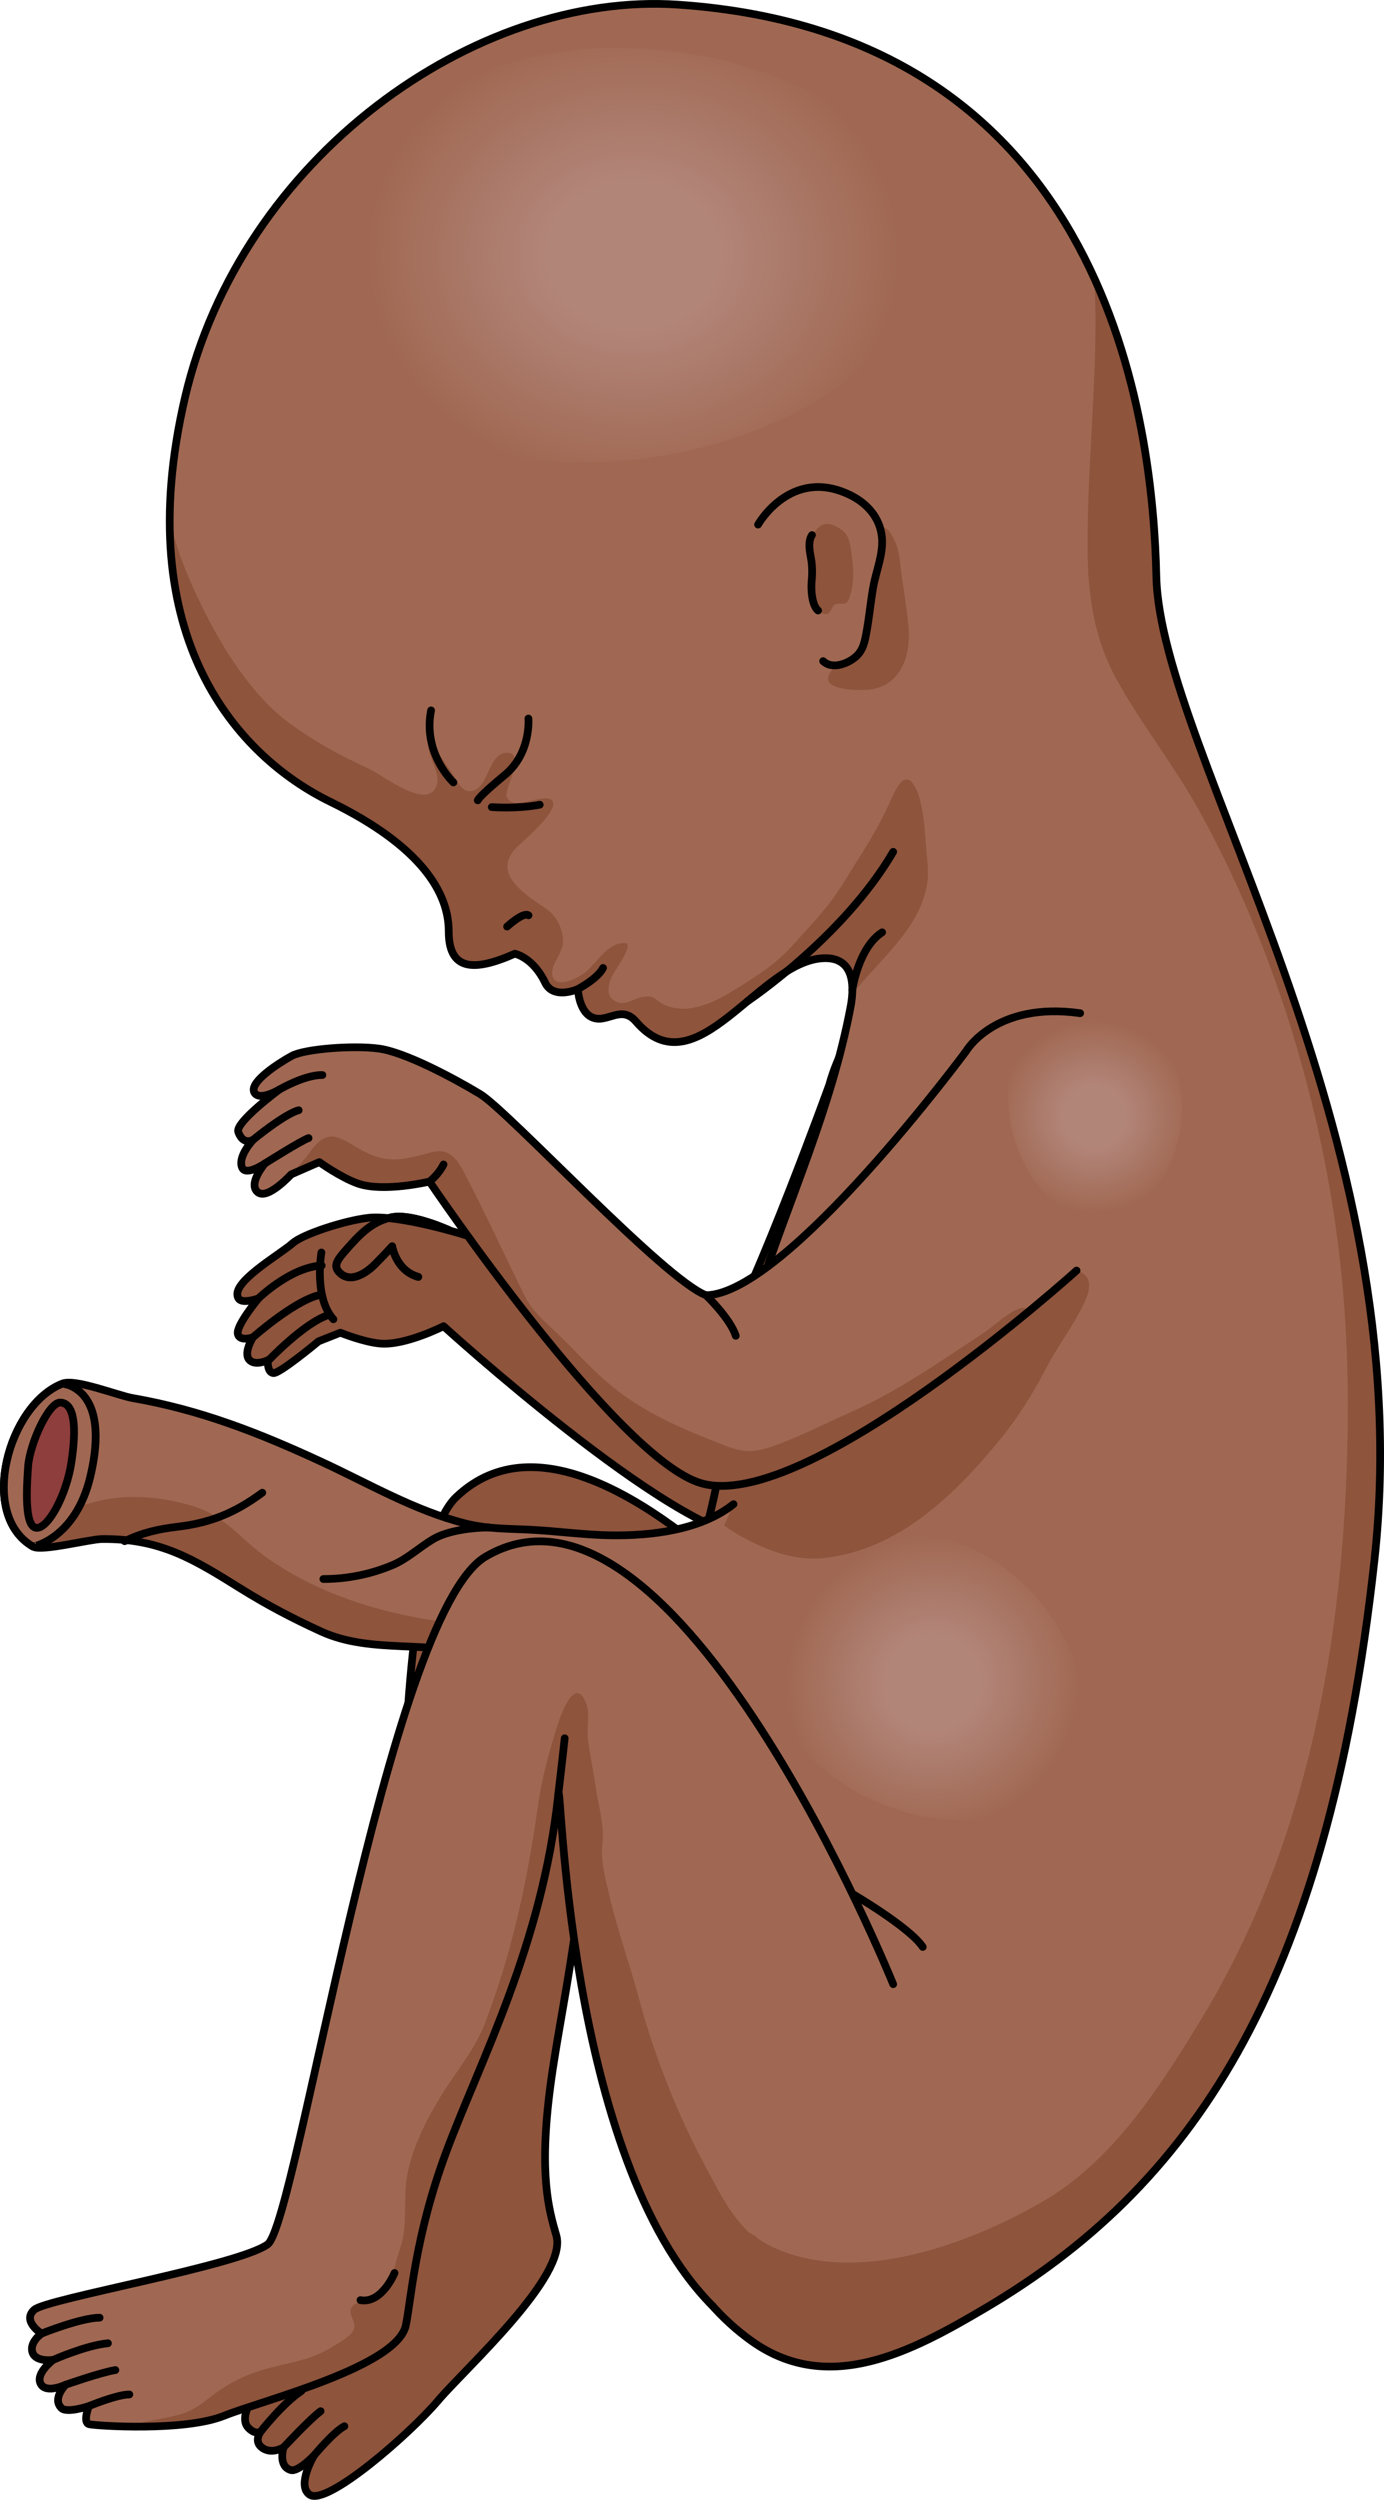 <?xml version="1.0" encoding="utf-8"?>
<!-- Generator: Adobe Illustrator 26.3.1, SVG Export Plug-In . SVG Version: 6.00 Build 0)  -->
<svg version="1.1" id="Camada_1" xmlns="http://www.w3.org/2000/svg" xmlns:xlink="http://www.w3.org/1999/xlink" x="0px" y="0px"
	 width="134.722px" height="243.183px" viewBox="0 0 134.722 243.183" enable-background="new 0 0 134.722 243.183"
	 xml:space="preserve">
<g>
	<g>
		<path fill="#8E543C" d="M100.217,115.424c-2.637,7.975-7.18,15.392-12.152,22.105c-3.123,4.22-8.646,12.378-14.762,12.081
			c-7.904-0.372-30.125-20.597-30.125-20.597s-3.777,1.926-6.217,1.684c-1.658-0.164-3.828-1.051-3.828-1.051l-2.121,0.837
			c0,0-3.791,3.163-4.406,3.093c-0.629-0.083-0.535-1.253-0.535-1.253s-1.281,0.618-1.834-0.072
			c-0.545-0.694,0.387-2.156,0.387-2.156s-1.314,0.471-1.476-0.347c-0.162-0.825,2.01-3.436,2.01-3.436s-1.539,0.553-1.912,0.037
			c-1.074-1.458,3.998-4.289,5.252-5.419c0.986-0.871,5.109-2.222,7.438-2.467c2.328-0.24,7.057,0.961,9.807,1.822
			c2.842,0.899,20.248,10.74,24.209,11.218c3.91-6.985,10.789-26.016,10.789-26.016s1.49-5.987,5.502-8.222"/>
		
			<path fill="none" stroke="#000000" stroke-width="0.75" stroke-linecap="round" stroke-linejoin="round" stroke-miterlimit="10" d="
			M31.287,121.841c-0.02,0.136-0.74,4.379,1.166,6.497"/>
		
			<path fill="none" stroke="#000000" stroke-width="0.75" stroke-linecap="round" stroke-linejoin="round" stroke-miterlimit="10" d="
			M100.217,115.424c-2.637,7.975-7.18,15.392-12.152,22.105c-3.123,4.22-8.646,12.378-14.762,12.081
			c-7.904-0.372-30.125-20.597-30.125-20.597s-3.777,1.926-6.217,1.684c-1.658-0.164-3.828-1.051-3.828-1.051l-2.121,0.837
			c0,0-3.791,3.163-4.406,3.093c-0.629-0.083-0.535-1.253-0.535-1.253s-1.281,0.618-1.834-0.072
			c-0.545-0.694,0.387-2.156,0.387-2.156s-1.314,0.471-1.476-0.347c-0.162-0.825,2.01-3.436,2.01-3.436s-1.539,0.553-1.912,0.037
			c-1.074-1.458,3.998-4.289,5.252-5.419c0.986-0.871,5.109-2.222,7.438-2.467c2.328-0.24,7.057,0.961,9.807,1.822
			c2.842,0.899,20.248,10.74,24.209,11.218c3.91-6.985,10.789-26.016,10.789-26.016s1.49-5.987,5.502-8.222"/>
		<g>
			
				<path fill="none" stroke="#000000" stroke-width="0.75" stroke-linecap="round" stroke-linejoin="round" stroke-miterlimit="10" d="
				M43.744,119.681c0,0-3.689-1.706-5.68-1.254c-1.99,0.45-3.18,1.825-4.246,3.014c-1.066,1.194-1.5,1.777-0.592,2.51
				c0.91,0.731,2.242,0.07,3.258-0.942c1.016-1.018,1.689-1.772,1.689-1.772s0.373,2.372,2.543,2.98"/>
			
				<path fill="none" stroke="#000000" stroke-width="0.75" stroke-linecap="round" stroke-linejoin="round" stroke-miterlimit="10" d="
				M43.744,119.681c0,0-3.689-1.706-5.68-1.254c-1.99,0.45-3.18,1.825-4.246,3.014c-1.066,1.194-1.5,1.777-0.592,2.51
				c0.91,0.731,2.242,0.07,3.258-0.942c1.016-1.018,1.689-1.772,1.689-1.772s0.373,2.372,2.543,2.98"/>
		</g>
		
			<path fill="none" stroke="#000000" stroke-width="0.75" stroke-linecap="round" stroke-linejoin="round" stroke-miterlimit="10" d="
			M26.066,132.415c0,0,3.539-3.749,5.912-4.488"/>
		
			<path fill="none" stroke="#000000" stroke-width="0.75" stroke-linecap="round" stroke-linejoin="round" stroke-miterlimit="10" d="
			M24.623,130.094c0,0,3.879-3.442,6.352-4.084"/>
		
			<path fill="none" stroke="#000000" stroke-width="0.75" stroke-linecap="round" stroke-linejoin="round" stroke-miterlimit="10" d="
			M25.156,126.31c0,0,3.131-3.053,6.16-3.195"/>
	</g>
	<g>
		<g>
			<path fill="#8E543C" d="M92.367,177.338c0,0-32.377-46.474-47.945-31.718c-8.061,7.636-4.291,68.028-5.84,71.198
				c-1.557,3.18-14.48,13.417-15.051,14.956c-0.57,1.552,0.598,2.411,0.598,2.411s-0.672,1.309,0.078,2.03
				c0.746,0.72,1.191,0.3,1.191,0.3s-0.797,1,0.182,1.647c0.918,0.609,2.023-0.081,2.023-0.081s-0.57,1.82,0.695,2.204
				c0.715,0.222,2.271-1.418,2.271-1.418s-1.98,2.747-0.434,3.813c1.51,1.039,9.795-5.949,12.49-9.127
				c2.682-3.168,12.672-12.125,11.529-16.081c-0.703-2.448-1.734-5.857-0.572-14.604c1.242-9.332,4.637-21.712,2.891-36.302
				c-0.314-2.652,8.531,34.379,25.711,45.193"/>
			
				<path fill="none" stroke="#000000" stroke-width="0.75" stroke-linecap="round" stroke-linejoin="round" stroke-miterlimit="10" d="
				M92.367,177.338c0,0-32.377-46.474-47.945-31.718c-8.061,7.636-4.291,68.028-5.84,71.198c-1.557,3.18-14.48,13.417-15.051,14.956
				c-0.57,1.552,0.598,2.411,0.598,2.411s-0.672,1.309,0.078,2.03c0.746,0.72,1.191,0.3,1.191,0.3s-0.797,1,0.182,1.647
				c0.918,0.609,2.023-0.081,2.023-0.081s-0.57,1.82,0.695,2.204c0.715,0.222,2.271-1.418,2.271-1.418s-1.736,2.905-0.434,3.813
				c1.666,1.162,9.795-5.949,12.49-9.127c2.682-3.168,12.672-12.125,11.529-16.081c-0.703-2.448-1.734-5.857-0.572-14.604
				c1.242-9.332,4.637-21.712,2.891-36.302c-0.314-2.652,8.531,34.379,25.711,45.193"/>
			
				<path fill="none" stroke="#000000" stroke-width="0.75" stroke-linecap="round" stroke-linejoin="round" stroke-miterlimit="10" d="
				M24.129,234.185c0,0,1.736-2.561,3.338-3.408"/>
			
				<path fill="none" stroke="#000000" stroke-width="0.75" stroke-linecap="round" stroke-linejoin="round" stroke-miterlimit="10" d="
				M25.398,236.515c0,0,2.139-2.734,3.949-3.922"/>
			
				<path fill="none" stroke="#000000" stroke-width="0.75" stroke-linecap="round" stroke-linejoin="round" stroke-miterlimit="10" d="
				M27.603,238.082c0,0,2.51-2.71,3.605-3.521"/>
			
				<path fill="none" stroke="#000000" stroke-width="0.75" stroke-linecap="round" stroke-linejoin="round" stroke-miterlimit="10" d="
				M30.57,238.868c0,0,1.885-2.28,2.951-2.844"/>
		</g>
		<path fill="#A06852" d="M65.988,0.452C46.26-0.885,23.433,15.332,18,38.706c-5.436,23.374,5.197,34.918,14.166,39.297
			c8.975,4.386,11.514,8.94,11.514,12.595c0,3.651,2.184,4.071,6.432,2.181c0,0,1.764,0.333,2.947,2.811
			c0.814,1.702,3.193,0.63,3.193,0.63s0.096,2.327,1.516,2.798c1.41,0.476,2.732-1.274,4.143,0.363
			c5.892,6.821,11.984-6.008,18.332-6.168c2.693-0.065,3.016,2.314,2.553,4.748c-1.895,9.972-6.002,18.716-9.117,28.312
			c-3.658,11.291-3.115,23.791-9.795,33.774c-5.193,7.754-6.08,15.971-5.754,25.16c0.481,13.523,2.986,34.02,15.088,42.57
			c7.467,5.271,15.51,0.999,22.66-3.222c19.65-11.595,33.268-30.477,37.916-72.8c4.594-41.811-20.859-78.531-21.234-95.697
			C112.246,41.607,108.113,3.31,65.988,0.452z"/>
		
			<radialGradient id="SVGID_1_" cx="-178.42" cy="568.65" r="11.315" gradientTransform="matrix(0.981 0.781 -0.799 1.003 720.203 -267.344)" gradientUnits="userSpaceOnUse">
			<stop  offset="0.321" style="stop-color:#B28579"/>
			<stop  offset="1" style="stop-color:#A06852"/>
		</radialGradient>
		<path fill="url(#SVGID_1_)" d="M76.728,156.615c-5.141,6.675-0.676,12.991,5.611,17.082c6.609,4.295,18.625,5.767,22.297-3.516
			c2.73-6.905-2.381-14.941-8.02-18.455C89.027,147.003,82.103,149.635,76.728,156.615z"/>
		
			<radialGradient id="SVGID_00000024686229149460004120000004782610381383186587_" cx="276.229" cy="161.092" r="18.537" gradientTransform="matrix(1.4 0 0 1.199 -325.092 -168.351)" gradientUnits="userSpaceOnUse">
			<stop  offset="0.321" style="stop-color:#B28579"/>
			<stop  offset="1" style="stop-color:#A06852"/>
		</radialGradient>
		<path fill="url(#SVGID_00000024686229149460004120000004782610381383186587_)" d="M33.496,29.673
			c0.254,12.898,13.85,16.204,27.506,15.099c14.355-1.162,33.23-10.865,27.898-25.488C84.935,8.404,68.459,3.659,56.385,4.835
			C40.135,6.415,33.23,16.175,33.496,29.673z"/>
		<path fill="#8E543C" d="M88.445,61.067c0.234,2.766-0.785,5.702-3.887,6.026c-1.027,0.108-5.238,0.074-3.572-1.894
			c0.588-0.696,1.615-0.961,2.233-1.711c0.566-0.688,0.92-1.518,1.191-2.357c0.221-0.679,0.246-1.338,0.352-2.034
			c0.131-0.88,0.328-1.626,0.561-2.483c0.486-1.789,0.666-3.419,0.777-5.254c0.426-0.001,0.869,0.99,1.033,1.347
			c0.4,0.866,0.457,1.808,0.572,2.738C87.937,57.31,88.287,59.191,88.445,61.067z"/>
		<path fill="#8E543C" d="M78.894,52.623c-0.172,0.664-0.072,1.045,0.246,1.625c0.273,0.499,0.066,0.715-0.033,1.218
			c-0.08,0.419,0.188,0.848,0.203,1.279c0.029,0.716-0.281,1.839,0.17,2.454c0.176,0.237,0.766,0.68,1.074,0.519
			c0.502-0.263,0.354-0.962,1.049-0.997c0.33-0.018,0.588,0.108,0.854-0.16c0.199-0.198,0.258-0.527,0.338-0.784
			c0.363-1.168,0.299-2.356,0.139-3.554c-0.105-0.791-0.152-1.87-0.764-2.469c-0.451-0.441-1.414-0.983-2.072-0.718
			C79.517,51.27,79.041,52.051,78.894,52.623z"/>
		<g>
			<path fill="#8E543C" d="M77.926,138.41c-2.467,0.833-5.115,0.189-6.727-1.681c-0.664,3.596-1.266,7.194-2.121,10.696
				c1.051,0.694,2.07,1.494,3.232,2.127c2.342,1.271,5.029,2.294,7.74,2.029c7.424-0.721,13.027-6.291,17.447-11.729
				c1.75-2.155,3.152-4.484,4.438-6.935c1.068-2.039,2.504-3.889,3.508-5.957c0.705-1.447,1.092-2.92-0.82-3.415
				c-2.328-0.603-4.045,1.527-5.781,2.662c-3.652,2.382-6.791,5.187-10.269,7.767C85.32,136.386,81.654,137.148,77.926,138.41z"/>
			<path fill="#8E543C" d="M106.49,27.028c0.094,1.361,0.152,2.745,0.152,4.179c-0.006,7.48-0.824,14.847-0.773,22.327
				c0.027,4.414,0.66,8.645,2.811,12.546c2.406,4.367,5.543,8.279,7.967,12.635c7.08,12.719,11.766,27.85,13.59,42.235
				c0.777,6.141,1.049,12.332,0.943,18.516c-0.334,19.923-3.834,39.922-14.365,57.146c-4.035,6.599-8.533,13.657-15.406,17.61
				c-7.121,4.097-17.762,8.008-25.799,4.555c-5.688-2.443-6.854-8.806-7.938-14.236c-1.457-7.287-3.4-14.454-6.254-21.327
				c-1.105-2.661-2.09-5.354-2.965-8.08c-0.394,3.235-0.447,6.583-0.324,10.071c0.481,13.523,2.986,34.02,15.088,42.57
				c7.467,5.271,15.51,0.999,22.66-3.222c19.65-11.595,33.268-30.477,37.916-72.8c4.594-41.811-20.859-78.531-21.234-95.697
				C112.416,49.467,111.465,37.917,106.49,27.028z"/>
			<path fill="#8E543C" d="M53.058,95.589c0.814,1.702,3.193,0.63,3.193,0.63s0.096,2.327,1.516,2.798
				c1.41,0.476,2.732-1.274,4.143,0.363c5.892,6.821,11.984-6.008,18.332-6.168c2.229-0.055,2.822,1.572,2.703,3.514
				c3.043-3.831,7.934-7.42,7.338-12.81c-0.221-1.996-0.248-5.193-1.023-6.979c-1.238-2.85-2.315,0.498-2.988,1.853
				c-0.752,1.517-1.574,2.985-2.49,4.41c-1.012,1.572-1.977,3.31-3.129,4.777c-1.113,1.416-2.422,2.789-3.631,4.126
				c-1.658,1.833-3.664,3.05-5.771,4.345c-1.93,1.185-4.615,2.392-6.811,1.17c-0.803-0.446-0.688-0.772-1.756-0.66
				c-0.961,0.1-1.771,0.963-2.785,0.449c-1.08-0.551-0.627-1.917-0.176-2.712c0.088-0.155,1.975-2.862,1.191-2.94
				c-1.676-0.168-2.789,1.871-3.889,2.79c-0.666,0.558-3.199,1.9-3.273,0.133c-0.041-0.968,1.062-2.003,1.055-3.113
				c-0.01-1.211-0.623-2.468-1.627-3.149c-2.191-1.485-5.463-3.521-2.77-6.098c0.488-0.47,4.795-4.1,3.033-4.613
				c-1.15-0.334-3.639,1.244-4.135-0.25c-0.219-0.659,1.846-4.113,0.172-4.222c-1.854-0.118-1.836,2.893-3.174,3.574
				c-1.205,0.615-1.709-0.664-2.305-1.617c-0.195-0.313-2.268-3.262-2.26-3.286c-0.539,1.517,1.742,3.631,0.443,5.038
				c-1.295,1.397-5.104-1.646-6.346-2.201c-2.662-1.188-5.215-2.614-7.578-4.325c-4.641-3.361-8.215-10.058-10.31-15.251
				c-0.752-1.859-1.19-3.531-1.418-5.128C16.289,65.938,24.787,74.4,32.166,78.003c8.975,4.386,11.514,8.94,11.514,12.595
				c0,3.651,2.184,4.071,6.432,2.181C50.111,92.778,51.875,93.111,53.058,95.589z"/>
		</g>
		
			<path fill="none" stroke="#000000" stroke-width="0.75" stroke-linecap="round" stroke-linejoin="round" stroke-miterlimit="10" d="
			M46.506,77.856c0,0,0.027-0.316,2.617-2.452c2.602-2.132,2.314-5.506,2.314-5.506"/>
		
			<path fill="none" stroke="#000000" stroke-width="0.75" stroke-linecap="round" stroke-linejoin="round" stroke-miterlimit="10" d="
			M44.136,76.113c0,0-3.006-2.777-2.174-7.006"/>
		
			<path fill="none" stroke="#000000" stroke-width="0.75" stroke-linecap="round" stroke-linejoin="round" stroke-miterlimit="10" d="
			M73.791,51.033c0,0,3.178-5.657,8.922-2.896c1.67,0.802,2.938,2.207,3.131,4.089c0.172,1.67-0.576,3.317-0.852,4.945
			c-0.246,1.392-0.371,2.793-0.621,4.181c-0.182,1.001-0.314,1.926-1.15,2.604c-0.768,0.629-2.24,1.189-3.094,0.358"/>
		
			<path fill="none" stroke="#000000" stroke-width="0.75" stroke-linecap="round" stroke-linejoin="round" stroke-miterlimit="10" d="
			M79.633,59.392c-0.605-0.506-0.699-2.035-0.631-2.772c0.084-0.885,0.078-1.595-0.082-2.448c-0.121-0.633-0.27-1.551,0.121-2.119"
			/>
		
			<path fill="none" stroke="#000000" stroke-width="0.75" stroke-linecap="round" stroke-linejoin="round" stroke-miterlimit="10" d="
			M65.988,0.452C46.26-0.885,23.433,15.332,18,38.706c-5.436,23.374,5.197,34.918,14.166,39.297
			c8.975,4.386,11.514,8.94,11.514,12.595c0,3.651,2.184,4.071,6.432,2.181c0,0,1.764,0.333,2.947,2.811
			c0.814,1.702,3.193,0.63,3.193,0.63s0.096,2.327,1.516,2.798c1.41,0.476,2.732-1.274,4.143,0.363
			c5.892,6.821,11.984-6.008,18.332-6.168c2.693-0.065,3.016,2.314,2.553,4.748c-1.895,9.972-6.002,18.716-9.117,28.312
			c-3.658,11.291-3.115,23.791-9.795,33.774c-5.193,7.754-6.08,15.971-5.754,25.16c0.481,13.523,2.986,34.02,15.088,42.57
			c7.467,5.271,15.51,0.999,22.66-3.222c19.65-11.595,33.268-30.477,37.916-72.8c4.594-41.811-20.859-78.531-21.234-95.697
			C112.246,41.607,108.113,3.31,65.988,0.452z"/>
		<path fill="#A06852" d="M71.402,146.326c-3.191,2.54-8.043,3.087-11.949,3.03c-2.637-0.041-5.209-0.414-7.832-0.543
			c-2.158-0.111-4.16-0.065-6.293-0.602c-4.951-1.243-9.42-3.876-14.019-6c-6.074-2.81-11.779-5.058-18.416-6.209
			c-1.348-0.233-5.539-1.886-6.777-1.414c-5.316,2.019-8.266,12.802-2.891,15.871c0.842,0.48,5.518-0.727,6.688-0.739
			c5.717-0.061,8.932,1.962,13.572,4.854c2.539,1.581,5.043,2.888,7.758,4.132c4.988,2.282,10.713,0.709,15.818,2.559
			c1.557,0.563,3.15,1.202,4.6,2.002c3.9,2.152,5.904,6.538,7.736,10.413"/>
		<path fill="#8E543C" d="M50.107,158.461c-3.148-0.354-6.338-0.516-9.457-1.088c-5.166-0.948-10.203-2.735-14.547-5.747
			c-2.572-1.781-4.051-4.062-7.146-5.055c-3.197-1.024-6.947-1.327-10.162-0.351c-2.022,0.614-4.254,0.625-6.221,1.362
			c-0.449,0.168-0.91,0.432-1.361,0.748c0.463,0.87,1.111,1.614,2.012,2.129c0.842,0.48,5.518-0.727,6.688-0.739
			c5.717-0.061,8.932,1.962,13.572,4.854c2.539,1.581,5.043,2.888,7.758,4.132c4.988,2.282,10.713,0.709,15.818,2.559
			c1.557,0.563,3.15,1.202,4.6,2.002c1.092,0.603,2.021,1.391,2.855,2.282c0.377-0.617,0.721-1.315,1.045-2.12
			C57.064,159.722,52.865,158.772,50.107,158.461z"/>
		
			<path fill="none" stroke="#000000" stroke-width="0.75" stroke-linecap="round" stroke-linejoin="round" stroke-miterlimit="10" d="
			M71.402,146.326c-3.191,2.54-8.043,3.087-11.949,3.03c-2.637-0.041-5.209-0.414-7.832-0.543c-2.158-0.111-4.16-0.065-6.293-0.602
			c-4.951-1.243-9.42-3.876-14.019-6c-6.074-2.81-11.779-5.058-18.416-6.209c-1.348-0.233-5.539-1.886-6.777-1.414
			c-5.316,2.019-8.266,12.802-2.891,15.871c0.842,0.48,5.518-0.727,6.688-0.739c5.717-0.061,8.932,1.962,13.572,4.854
			c2.539,1.581,5.043,2.888,7.758,4.132c4.988,2.282,10.713,0.709,15.818,2.559c1.557,0.563,3.15,1.202,4.6,2.002
			c3.9,2.152,5.904,6.538,7.736,10.413"/>
		<path fill="#A06852" d="M8.791,143.65c1.338-5.633-0.088-8.152-2.109-8.913c-0.213-0.046-0.414-0.099-0.566-0.148
			c-5.316,2.019-8.266,12.802-2.891,15.871C3.224,150.46,7.353,149.687,8.791,143.65z"/>
		
			<path fill="none" stroke="#000000" stroke-width="0.75" stroke-linecap="round" stroke-linejoin="round" stroke-miterlimit="10" d="
			M8.791,143.65c1.338-5.633-0.088-8.152-2.109-8.913c-0.213-0.046-0.414-0.099-0.566-0.148c-5.316,2.019-8.266,12.802-2.891,15.871
			C3.224,150.46,7.353,149.687,8.791,143.65z"/>
		
			<path fill="#8E3E3C" stroke="#000000" stroke-width="0.75" stroke-linecap="round" stroke-linejoin="round" stroke-miterlimit="10" d="
			M5.875,136.44c-1.131-0.043-2.961,3.967-3.137,6.186c-0.158,2.217-0.354,5.864,0.783,6.001c1.141,0.141,2.949-3.181,3.43-6.375
			C7.461,138.877,7.273,136.495,5.875,136.44z"/>
		
			<path fill="none" stroke="#000000" stroke-width="0.75" stroke-linecap="round" stroke-linejoin="round" stroke-miterlimit="10" d="
			M72.754,97.409c0,0,9.354-6.246,14.191-14.543"/>
		
			<path fill="none" stroke="#000000" stroke-width="0.75" stroke-linecap="round" stroke-linejoin="round" stroke-miterlimit="10" d="
			M47.871,78.516c0,0,2.5,0.189,4.666-0.235"/>
		
			<path fill="none" stroke="#000000" stroke-width="0.75" stroke-linecap="round" stroke-linejoin="round" stroke-miterlimit="10" d="
			M82.965,96.299c0,0,0.572-4.095,2.904-5.602"/>
		
			<path fill="none" stroke="#000000" stroke-width="0.75" stroke-linecap="round" stroke-linejoin="round" stroke-miterlimit="10" d="
			M56.252,96.219c0,0,1.934-1.017,2.451-2.056"/>
		
			<path fill="none" stroke="#000000" stroke-width="0.75" stroke-linecap="round" stroke-linejoin="round" stroke-miterlimit="10" d="
			M49.363,90.137c0,0,1.572-1.46,2.084-1.091"/>
		
			<path fill="none" stroke="#000000" stroke-width="0.75" stroke-linecap="round" stroke-linejoin="round" stroke-miterlimit="10" d="
			M82.978,184.232c0,0,5.562,3.243,6.844,5.168"/>
		
			<path fill="none" stroke="#000000" stroke-width="0.75" stroke-linecap="round" stroke-linejoin="round" stroke-miterlimit="10" d="
			M54.347,174.542c0,0,0.418-4.073,0-6.641"/>
		<path fill="#A06852" d="M86.945,193.022c0,0-21.229-52.509-39.689-41.585c-9.555,5.65-18.352,64.816-21.205,66.894
			c-2.861,2.083-21.492,5.272-22.717,6.361c-1.231,1.106,0.711,2.317,0.711,2.317s-1.207,0.844-0.885,1.83
			c0.322,0.985,2.019,0.73,2.019,0.73s-1.773,1.316-1.211,2.346c0.527,0.968,2.428,0.071,2.428,0.071s-1.352,1.34-0.416,2.273
			c0.529,0.527,2.672-0.192,2.672-0.192s-0.631,1.601,0.024,1.761c0.656,0.159,9.244,0.734,13.113-0.812
			c3.857-1.545,16.877-4.784,17.717-8.812c0.525-2.495,0.871-8.645,3.951-16.912c3.287-8.821,9.35-20.138,10.891-34.749
			c0.281-2.659,0.672,35.414,15.016,49.779"/>
		<path fill="#8E543C" d="M72.802,217.074c-1.566-1.563-2.416-3.115-3.312-4.796c-0.838-1.575-1.514-2.776-2.293-4.412
			c-2.065-4.331-3.762-8.847-5.004-13.48c-0.902-3.36-2.106-6.655-2.887-10.042c-0.412-1.781-0.854-3.276-0.652-5.094
			c0.191-1.746-0.426-3.647-0.664-5.386c-0.215-1.568-0.564-3.117-0.762-4.688c-0.131-1.033,0.209-2.402-0.129-3.354
			c-1.037-2.927-2.424,0.75-2.746,1.752c-0.838,2.592-1.607,5.353-1.984,8.057c-1.033,7.377-2.519,14.329-5.213,21.318
			c-0.959,2.486-2.906,4.756-4.283,7.026c-1.42,2.343-2.682,4.817-3.217,7.526c-0.467,2.355,0.09,4.99-0.713,7.226
			c-0.582,1.617-0.76,4.035-2.502,4.892c-0.555,0.273-1.578,0.224-2.041,0.632c-0.771,0.684,0.277,1.484,0.076,2.253
			c-0.195,0.751-1.457,1.366-2.051,1.751c-1.481,0.961-3.102,1.379-4.812,1.762c-2.367,0.53-4.229,1.135-6.25,2.519
			c-1.104,0.757-2.109,1.742-3.395,2.194c-1.445,0.508-3.109,0.631-4.6,1.031c-0.447,0.12-0.91,0.204-1.371,0.284
			c3.021,0.077,7.348-0.054,9.791-1.03c3.857-1.545,16.877-4.784,17.717-8.812c0.525-2.495,0.871-8.645,3.951-16.912
			c3.287-8.821,9.35-20.138,10.891-34.749c0.281-2.659,0.672,35.414,15.016,49.779c1.246-2.217,2.975-4.492,4.336-6.621
			C73.584,217.514,72.957,217.228,72.802,217.074z"/>
		
			<path fill="none" stroke="#000000" stroke-width="0.75" stroke-linecap="round" stroke-linejoin="round" stroke-miterlimit="10" d="
			M86.945,193.022c0,0-21.229-52.509-39.689-41.585c-9.555,5.65-18.352,64.816-21.205,66.894
			c-2.861,2.083-21.492,5.272-22.717,6.361c-1.231,1.106,0.711,2.317,0.711,2.317s-1.207,0.844-0.885,1.83
			c0.322,0.985,2.019,0.73,2.019,0.73s-1.773,1.316-1.211,2.346c0.527,0.968,2.428,0.071,2.428,0.071s-1.352,1.34-0.416,2.273
			c0.529,0.527,2.672-0.192,2.672-0.192s-0.631,1.601,0.024,1.761c0.656,0.159,9.244,0.734,13.113-0.812
			c3.857-1.545,16.877-4.784,17.717-8.812c0.525-2.495,0.871-8.645,3.951-16.912c3.287-8.821,9.35-20.138,10.891-34.749
			c0.281-2.659,0.672,35.414,15.016,49.779"/>
		
			<path fill="none" stroke="#000000" stroke-width="0.75" stroke-linecap="round" stroke-linejoin="round" stroke-miterlimit="10" d="
			M4.045,227.01c0,0,3.84-1.545,5.652-1.545"/>
		
			<path fill="none" stroke="#000000" stroke-width="0.75" stroke-linecap="round" stroke-linejoin="round" stroke-miterlimit="10" d="
			M5.179,229.569c0,0,3.172-1.415,5.328-1.616"/>
		
			<path fill="none" stroke="#000000" stroke-width="0.75" stroke-linecap="round" stroke-linejoin="round" stroke-miterlimit="10" d="
			M38.404,221.118c0,0-1.229,3.009-3.316,2.64"/>
		
			<path fill="none" stroke="#000000" stroke-width="0.75" stroke-linecap="round" stroke-linejoin="round" stroke-miterlimit="10" d="
			M6.396,231.986c0,0,3.486-1.222,4.834-1.425"/>
		
			<path fill="none" stroke="#000000" stroke-width="0.75" stroke-linecap="round" stroke-linejoin="round" stroke-miterlimit="10" d="
			M8.652,234.067c0,0,2.733-1.132,3.939-1.132"/>
		<path fill="#A06852" d="M104.795,123.599c0,0-26.277,23.71-36.561,20.684c-8.217-2.41-26.428-29.338-26.428-29.338
			s-4.463,1.067-6.965,0.191c-1.703-0.599-3.756-2.086-3.756-2.086l-2.742,1.196c0,0-2.281,2.503-3.24,1.742
			c-1.02-0.808,0.68-2.804,0.68-2.804s-1.861,1.274-2.221,0.391c-0.449-1.099,1.096-2.712,1.096-2.712s-0.955,0.64-1.463-0.737
			c-0.346-0.934,4.01-4.143,4.01-4.143s-1.891,1.148-2.424,0.334c-0.65-0.996,2.402-2.942,3.65-3.615
			c1.262-0.661,5.941-1.036,8.453-0.694c2.506,0.338,7.168,2.807,9.84,4.414c2.764,1.67,17.959,18.065,22.006,19.579
			c7.809-0.111,25.307-23.732,25.307-23.732s2.814-4.875,11.109-3.705"/>
		
			<radialGradient id="SVGID_00000034078901905139346560000009285934666272736941_" cx="-315.344" cy="1401.643" r="9.339" gradientTransform="matrix(-0.008 1 -1 -0.008 1505.642 435.158)" gradientUnits="userSpaceOnUse">
			<stop  offset="0.321" style="stop-color:#B28579"/>
			<stop  offset="1" style="stop-color:#A06852"/>
		</radialGradient>
		<path fill="url(#SVGID_00000034078901905139346560000009285934666272736941_)" d="M104.629,98.172
			c-5.422,0.047-6.85,4.928-6.426,9.845c0.445,5.169,4.467,11.994,10.625,10.126c4.582-1.389,6.625-7.302,6.168-11.65
			C114.379,100.64,110.299,98.122,104.629,98.172z"/>
		<path fill="#8E543C" d="M100.138,127.578c-0.047-0.083-0.1-0.162-0.158-0.214c-0.812-0.687-3.186,1.61-4.117,2.224
			c-4.297,2.828-8.531,5.814-13.264,7.887c-2.225,0.976-4.387,2.095-6.66,2.96c-2.219,0.847-3.287,1.007-5.422,0.172
			c-4.252-1.668-8.092-3.238-11.596-6.296c-1.717-1.501-3.221-3.224-4.879-4.788c-1.18-1.117-2.242-1.997-2.969-3.461
			c-1.869-3.751-3.607-7.587-5.537-11.31c-0.857-1.657-1.535-3.19-3.557-2.652c-2.281,0.607-3.965,1.163-6.27,0.047
			c-2.363-1.146-3.539-2.83-5.486-0.148c-0.721,0.992-1.559,1.877-2.395,2.764c0.311-0.291,0.514-0.515,0.514-0.515l2.742-1.196
			c0,0,2.053,1.487,3.756,2.086c2.502,0.876,6.965-0.191,6.965-0.191s18.211,26.928,26.428,29.338
			C75.824,146.517,92.119,134.19,100.138,127.578z"/>
		
			<path fill="none" stroke="#000000" stroke-width="0.75" stroke-linecap="round" stroke-linejoin="round" stroke-miterlimit="10" d="
			M104.795,123.599c0,0-26.277,23.71-36.561,20.684c-8.217-2.41-26.428-29.338-26.428-29.338s-4.463,1.067-6.965,0.191
			c-1.703-0.599-3.756-2.086-3.756-2.086l-2.742,1.196c0,0-2.281,2.503-3.24,1.742c-1.02-0.808,0.68-2.804,0.68-2.804
			s-1.861,1.274-2.221,0.391c-0.449-1.099,1.096-2.712,1.096-2.712s-0.955,0.64-1.463-0.737c-0.346-0.934,4.01-4.143,4.01-4.143
			s-1.891,1.148-2.424,0.334c-0.65-0.996,2.402-2.942,3.65-3.615c1.262-0.661,5.941-1.036,8.453-0.694
			c2.506,0.338,7.168,2.807,9.84,4.414c2.764,1.67,17.959,18.065,22.006,19.579c7.809-0.111,25.307-23.732,25.307-23.732
			s2.814-4.875,11.109-3.705"/>
		
			<path fill="none" stroke="#000000" stroke-width="0.75" stroke-linecap="round" stroke-linejoin="round" stroke-miterlimit="10" d="
			M68.73,126.002c0,0,2.355,2.258,2.891,3.946"/>
		
			<path fill="none" stroke="#000000" stroke-width="0.75" stroke-linecap="round" stroke-linejoin="round" stroke-miterlimit="10" d="
			M25.783,113.185c0,0,3.57-2.254,4.254-2.472"/>
		
			<path fill="none" stroke="#000000" stroke-width="0.75" stroke-linecap="round" stroke-linejoin="round" stroke-miterlimit="10" d="
			M24.658,110.864c0,0,3.018-2.493,4.418-2.86"/>
		
			<path fill="none" stroke="#000000" stroke-width="0.75" stroke-linecap="round" stroke-linejoin="round" stroke-miterlimit="10" d="
			M27.205,105.984c0,0,2.459-1.439,4.18-1.404"/>
		
			<path fill="none" stroke="#000000" stroke-width="0.75" stroke-linecap="round" stroke-linejoin="round" stroke-miterlimit="10" d="
			M54.347,174.542c0,0,0.395-3.319,0.621-5.44"/>
		
			<path fill="none" stroke="#000000" stroke-width="0.75" stroke-linecap="round" stroke-linejoin="round" stroke-miterlimit="10" d="
			M12.133,149.928c1.727-0.837,3.256-1.178,5.187-1.409c3.25-0.389,5.611-1.392,8.211-3.309"/>
		
			<path fill="none" stroke="#000000" stroke-width="0.75" stroke-linecap="round" stroke-linejoin="round" stroke-miterlimit="10" d="
			M47.57,148.595c-1.584,0.003-4.004,0.299-5.41,1.135c-1.369,0.811-2.508,1.924-3.988,2.539c-2.123,0.884-4.41,1.344-6.695,1.338"
			/>
		
			<path fill="none" stroke="#000000" stroke-width="0.75" stroke-linecap="round" stroke-linejoin="round" stroke-miterlimit="10" d="
			M41.806,114.945c0,0,0.834-0.616,1.369-1.665"/>
	</g>
</g>
</svg>
